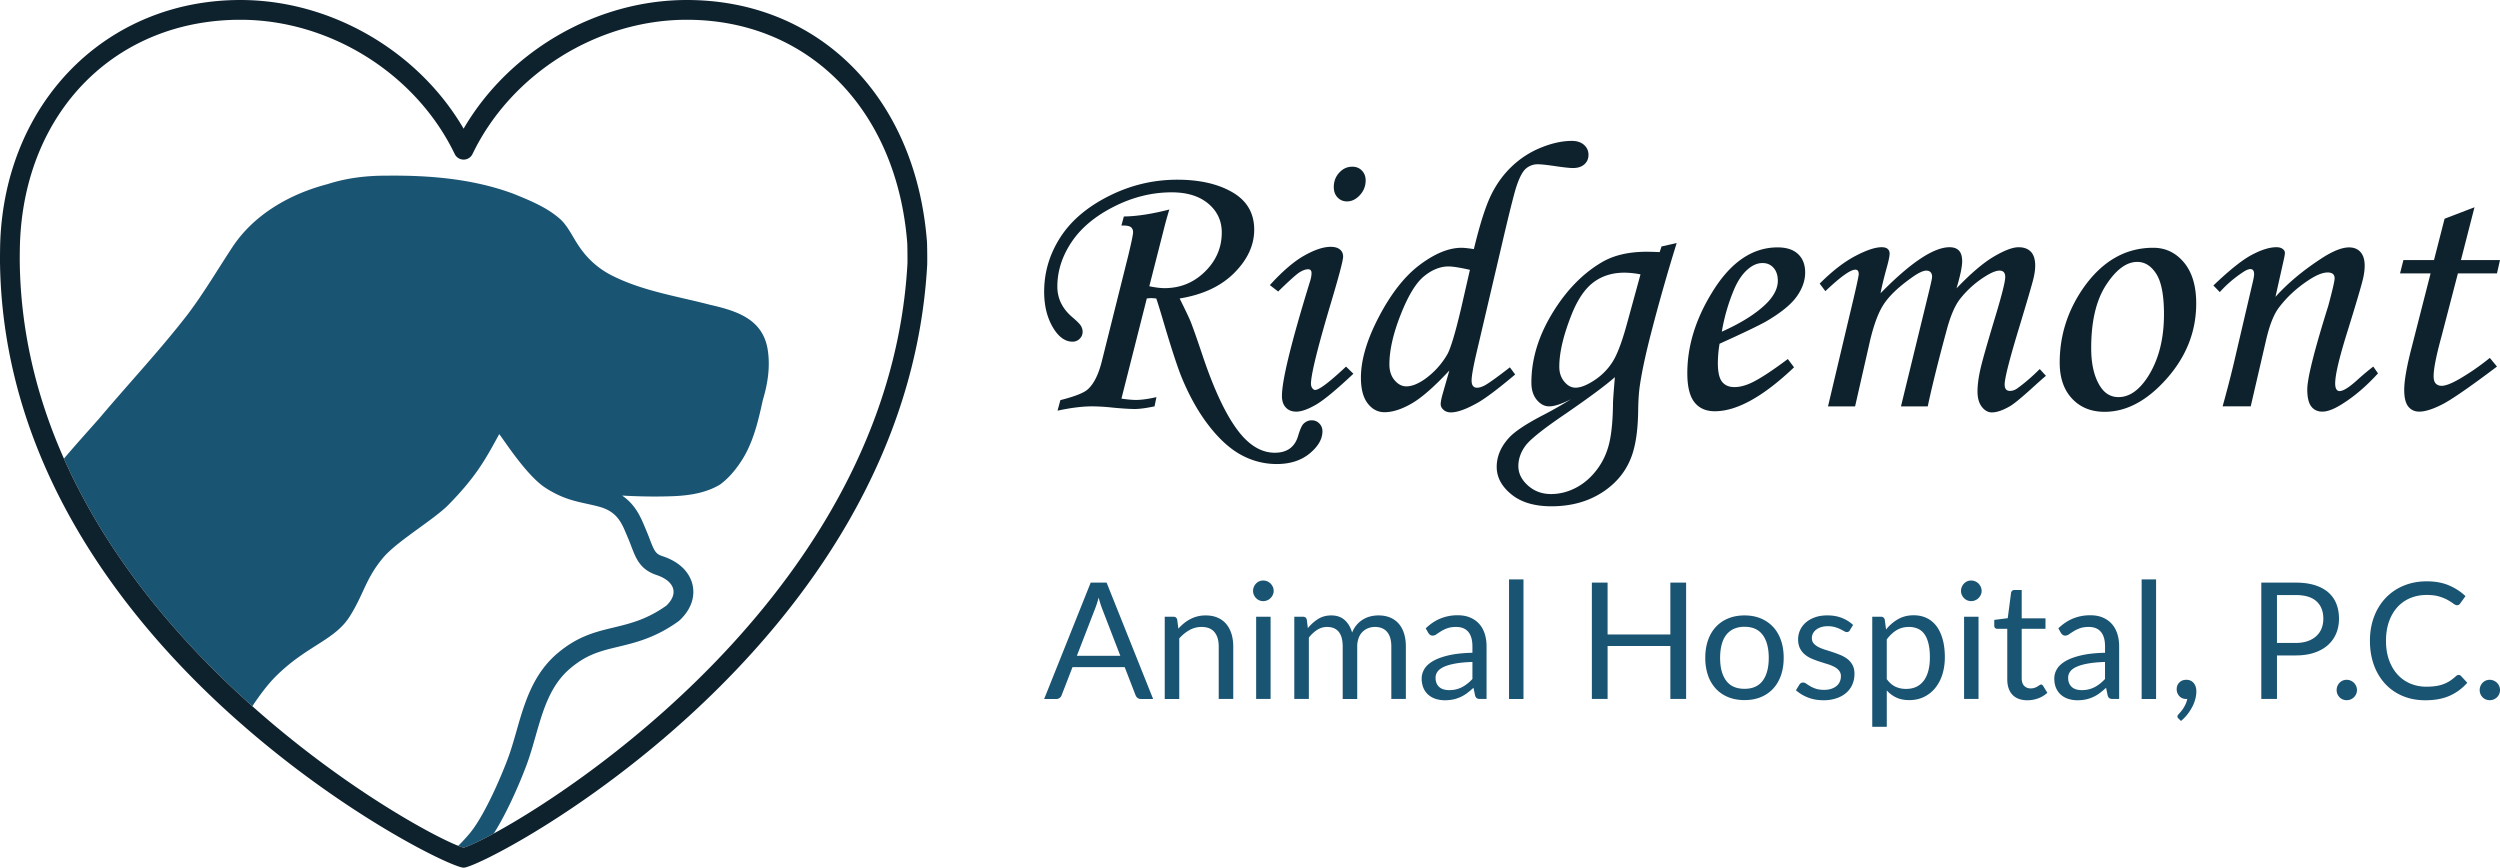<svg xmlns="http://www.w3.org/2000/svg" id="Layer_2" viewBox="0 0 252.937 87.787"><defs><style>.cls-2{fill:#1a5473}.cls-3{fill:#0e222e}</style></defs><g id="Vector_layer"><g><path fill="none" d="M19.028 31.757c1.607-2.138 2.965-4.442 4.433-6.673 2.183-3.371 5.859-5.463 9.68-6.456 1.916-.622 3.929-.861 5.938-.856 4.346-.05 8.78.311 12.882 1.836 1.683.685 3.436 1.388 4.795 2.629.776.763 1.208 1.792 1.824 2.675a8.7 8.7 0 003.126 2.856c3.161 1.656 6.72 2.176 10.129 3.067 2.678.611 5.347 1.429 5.839 4.546.272 1.713.004 3.443-.494 5.089-.482 2.21-1.001 4.461-2.297 6.357-.556.824-1.222 1.602-2.028 2.191-1.379.836-3.044 1.105-4.635 1.176-1.76.075-3.521.039-5.28-.056 1.341.902 1.882 2.178 2.302 3.183l.061.148c.16.364.296.716.425 1.053.493 1.286.623 1.51 1.281 1.74 2.245.731 2.879 2.123 3.057 2.888.166.712.226 2.119-1.236 3.545a1.991 1.991 0 01-.234.196c-2.298 1.642-4.294 2.121-6.055 2.545-1.766.424-3.16.76-4.851 2.192-2.038 1.727-2.755 4.238-3.514 6.896-.268.939-.545 1.91-.884 2.826-.642 1.735-1.955 4.814-3.333 6.977 10.206-5.54 40.084-26.278 41.85-57.617.012-.214 0-1.869-.02-2.13C90.731 11.074 81.768 2 69.486 2c-9.055 0-17.767 5.458-21.68 13.581a.999.999 0 01-1.802 0C42.091 7.458 33.379 2 24.324 2 11.691 2 2.52 11.269 2.025 24.54c-.021.552-.031 1.656-.021 2.208.127 7.114 1.815 13.682 4.465 19.653 1.171-1.389 2.396-2.735 3.596-4.097 2.971-3.524 6.148-6.896 8.962-10.547z"/><path d="M77.673 35.382c-.492-3.117-3.16-3.935-5.839-4.546-3.408-.891-6.968-1.411-10.129-3.067a8.7 8.7 0 01-3.126-2.856c-.615-.883-1.047-1.912-1.824-2.675-1.359-1.24-3.111-1.944-4.795-2.629-4.101-1.525-8.536-1.887-12.882-1.836-2.01-.005-4.022.234-5.938.856-3.821.993-7.497 3.085-9.68 6.456-1.468 2.231-2.827 4.535-4.433 6.673-2.814 3.651-5.992 7.023-8.962 10.547-1.201 1.362-2.425 2.708-3.596 4.097 4.213 9.49 10.864 17.467 17.585 23.707a90.293 90.293 0 001.477 1.341c.752-1.132 1.572-2.219 2.334-2.982a18.696 18.696 0 012.58-2.149c2.081-1.456 3.844-2.202 4.956-3.979.821-1.311 1.217-2.353 1.741-3.409.387-.779.842-1.566 1.598-2.477 1.413-1.701 5.142-3.854 6.668-5.416 2.755-2.819 3.689-4.517 5.103-7.12.552.725 2.75 4.138 4.584 5.376.406.274.785.485 1.154.67 1.613.811 2.931.908 4.386 1.307 1.873.513 2.295 1.721 2.835 3.004.765 1.743.909 3.19 2.917 3.89 1.78.58 2.358 1.817 1.044 3.1-4.16 2.971-7.114 1.515-11.036 4.839-3.339 2.83-3.735 7.188-4.98 10.555-.776 2.098-2.448 5.915-3.877 7.64-.369.445-.766.872-1.176 1.279.218.086.401.151.54.191a8.876 8.876 0 001.054-.426 33.962 33.962 0 002.002-1.014c1.378-2.164 2.691-5.242 3.333-6.977.339-.916.616-1.887.884-2.826.759-2.658 1.476-5.169 3.514-6.896 1.69-1.433 3.085-1.768 4.851-2.192 1.761-.423 3.756-.903 6.055-2.545.083-.059.161-.125.234-.196 1.462-1.426 1.402-2.833 1.236-3.545-.178-.764-.812-2.156-3.057-2.888-.659-.23-.788-.454-1.281-1.74a23.047 23.047 0 00-.425-1.053l-.061-.148c-.42-1.005-.961-2.281-2.302-3.183 1.758.095 3.52.131 5.28.056 1.591-.071 3.256-.339 4.635-1.176.806-.589 1.471-1.367 2.028-2.191 1.296-1.896 1.815-4.148 2.297-6.357.498-1.646.766-3.375.494-5.089z" class="cls-2"/><path d="M93.784 24.425C92.639 9.816 82.875 0 69.487 0c-9.162 0-18.002 5.162-22.581 13.018C42.327 5.162 33.488 0 24.325 0 10.775 0 .555 10.289.025 24.466c-.021.579-.032 1.738-.021 2.318.14 7.867 2.054 15.049 5.036 21.502 4.388 9.496 11.089 17.411 17.858 23.6a92.893 92.893 0 001.519 1.356c.278.243.555.484.832.722 8.068 6.914 15.859 11.344 19.542 13.04.389.179.726.324 1.018.442.556.224.937.341 1.099.341h.004c2.195-.024 44.708-22.155 46.895-60.963.017-.298.004-2.048-.022-2.398zm-1.975 2.285c-1.766 31.339-31.643 52.078-41.85 57.617-.797.433-1.468.769-2.002 1.014a9.24 9.24 0 01-1.054.426 6.103 6.103 0 01-.54-.191c-2.693-1.069-11.143-5.69-19.959-13.357a86.106 86.106 0 01-1.614-1.436 90.293 90.293 0 01-.737-.675c-6.721-6.239-13.372-14.217-17.585-23.707-2.651-5.971-4.339-12.539-4.465-19.653-.01-.552 0-1.656.021-2.208C2.52 11.269 11.691 2 24.325 2c9.055 0 17.767 5.458 21.68 13.581a.999.999 0 001.802 0C51.72 7.458 60.432 2 69.487 2c12.282 0 21.245 9.074 22.303 22.58.02.261.032 1.916.02 2.13z" class="cls-3"/><g><g><path d="M116.027 30.2l-2.565 10.13c.609.089 1.098.134 1.465.134.558 0 1.25-.096 2.074-.286l-.19.935c-.851.178-1.512.267-1.982.267-.496 0-1.226-.044-2.191-.133a20.796 20.796 0 00-2.116-.134c-1.017 0-2.192.146-3.526.438l.287-1.068c1.398-.355 2.307-.705 2.726-1.049.635-.547 1.125-1.507 1.468-2.881l2.667-10.664c.33-1.36.495-2.162.495-2.403 0-.229-.08-.4-.238-.516-.159-.114-.474-.165-.943-.152l.248-.916c1.28-.012 2.813-.247 4.601-.704a42.368 42.368 0 00-.592 2.137l-1.433 5.626c.611.128 1.126.191 1.546.191 1.591 0 2.953-.557 4.085-1.67 1.133-1.112 1.699-2.432 1.699-3.958 0-1.183-.454-2.156-1.362-2.919-.909-.763-2.144-1.145-3.706-1.145-1.995 0-3.945.483-5.85 1.45-1.906.966-3.335 2.165-4.288 3.596s-1.429 2.928-1.429 4.492c0 1.184.49 2.201 1.469 3.053.496.42.801.725.916.916.115.19.172.394.172.61 0 .267-.1.499-.297.696a.983.983 0 01-.719.296c-.69 0-1.304-.401-1.84-1.202-.69-1.043-1.035-2.327-1.035-3.854 0-1.959.54-3.784 1.621-5.476 1.081-1.691 2.719-3.09 4.913-4.196s4.505-1.66 6.935-1.66c2.264 0 4.127.427 5.589 1.278 1.462.853 2.194 2.111 2.194 3.777 0 1.564-.67 3.021-2.01 4.368-1.34 1.349-3.185 2.213-5.535 2.595.584 1.17.958 1.959 1.124 2.365.266.688.673 1.845 1.219 3.473 1.284 3.813 2.612 6.498 3.985 8.057 1.017 1.141 2.117 1.711 3.299 1.711 1.22 0 2.002-.551 2.345-1.65.203-.695.394-1.125.572-1.29.242-.228.515-.341.82-.341s.562.107.772.324c.21.216.314.477.314.782 0 .788-.432 1.538-1.297 2.251-.864.712-1.977 1.068-3.337 1.068a7.46 7.46 0 01-3.538-.895c-1.125-.597-2.218-1.574-3.28-2.932-1.062-1.358-1.986-2.989-2.775-4.893-.393-.954-.971-2.702-1.732-5.246-.457-1.552-.743-2.479-.857-2.785l-.469-.038c-.113 0-.275.013-.488.038z" class="cls-3"/><path d="M129.317 29.494l-.839-.648c1.27-1.398 2.43-2.395 3.478-2.985 1.048-.592 1.94-.888 2.677-.888.406 0 .718.09.934.268.216.179.324.42.324.725 0 .369-.412 1.934-1.237 4.693-1.344 4.515-2.016 7.236-2.016 8.165 0 .178.044.327.133.448.089.121.184.181.286.181.407 0 1.45-.788 3.128-2.365l.744.725c-1.743 1.641-3.014 2.69-3.815 3.148s-1.456.687-1.965.687c-.445 0-.798-.14-1.059-.42-.261-.279-.391-.668-.391-1.163 0-1.59.954-5.476 2.861-11.656.089-.293.134-.554.134-.782 0-.255-.115-.382-.344-.382-.254 0-.543.103-.868.306s-1.046.852-2.166 1.945zm7.498-12.629c.394 0 .718.131.973.392s.382.595.382 1.001a2.13 2.13 0 01-.582 1.479c-.388.427-.824.64-1.307.64-.382 0-.7-.134-.954-.401s-.381-.616-.381-1.049c0-.572.184-1.059.553-1.459.369-.401.808-.602 1.316-.602zM152.762 37.163l.535.726c-1.705 1.437-2.97 2.391-3.797 2.861-1.145.648-2.048.973-2.709.973-.305 0-.553-.086-.744-.258-.19-.171-.286-.365-.286-.581s.07-.572.21-1.068l.667-2.331c-1.526 1.642-2.798 2.756-3.815 3.341-1.018.586-1.934.879-2.748.879-.674 0-1.24-.297-1.698-.889-.458-.592-.687-1.461-.687-2.606 0-1.809.62-3.887 1.86-6.236 1.24-2.349 2.62-4.087 4.14-5.214 1.52-1.127 2.909-1.69 4.168-1.69.28 0 .699.045 1.259.134.598-2.476 1.17-4.281 1.717-5.418.546-1.137 1.252-2.117 2.118-2.942s1.854-1.463 2.967-1.914c1.111-.45 2.152-.676 3.119-.676.508 0 .916.134 1.221.4.305.268.457.604.457 1.011 0 .395-.141.716-.42.964-.281.248-.664.372-1.148.372-.318 0-.91-.063-1.777-.19s-1.461-.191-1.779-.191a1.82 1.82 0 00-1.176.41c-.338.272-.66.859-.965 1.761-.203.572-.666 2.397-1.388 5.476l-2.699 11.524c-.317 1.361-.475 2.265-.475 2.71 0 .484.184.726.553.726.229 0 .496-.083.801-.248.432-.241 1.271-.846 2.518-1.813zm-4.044-9.862c-1.018-.229-1.736-.344-2.156-.344-.852 0-1.685.335-2.499 1.004-.814.668-1.6 1.965-2.356 3.888-.757 1.924-1.135 3.599-1.135 5.025 0 .649.175 1.182.525 1.596.35.413.747.62 1.192.62.534 0 1.145-.235 1.831-.707a7.978 7.978 0 002.328-2.56c.343-.637.808-2.197 1.393-4.682l.877-3.841zM168.106 24.935l1.533-.345a193.11 193.11 0 00-2.549 8.949c-.557 2.137-.943 3.917-1.16 5.341-.113.713-.178 1.615-.189 2.709-.025 1.832-.229 3.307-.611 4.426-.533 1.564-1.529 2.824-2.986 3.777-1.457.954-3.184 1.431-5.182 1.431-1.717 0-3.068-.403-4.055-1.211s-1.479-1.733-1.479-2.775c0-1.03.396-1.991 1.186-2.881.586-.675 1.811-1.488 3.672-2.442a39.728 39.728 0 002.658-1.525c-.945.483-1.682.725-2.205.725-.473 0-.891-.22-1.256-.658-.363-.438-.545-1.021-.545-1.745 0-2.34.695-4.665 2.09-6.973 1.393-2.309 3.068-4.041 5.027-5.199 1.209-.712 2.723-1.068 4.543-1.068.355 0 .795.014 1.316.038l.191-.572zm-4.719 13.221c-.865.776-2.535 2.016-5.008 3.72-2.178 1.476-3.516 2.538-4.014 3.187-.496.661-.744 1.36-.744 2.099 0 .725.32 1.376.965 1.955.643.578 1.424.868 2.342.868.867 0 1.707-.214 2.523-.64.814-.426 1.525-1.043 2.131-1.851s1.021-1.72 1.252-2.737.35-2.365.363-4.044c.012-.369.076-1.221.189-2.557zm2.588-10.397a8.852 8.852 0 00-1.621-.172c-1.207 0-2.242.317-3.105.954-.863.636-1.602 1.704-2.211 3.204-.852 2.124-1.277 3.911-1.277 5.361 0 .598.168 1.1.506 1.507.336.407.715.61 1.133.61.51 0 1.139-.245 1.887-.734.75-.489 1.363-1.104 1.84-1.841s.963-2.01 1.459-3.815l1.391-5.074zM180.882 36.324l.63.839c-3.116 2.964-5.787 4.445-8.013 4.445-.903 0-1.593-.306-2.069-.916-.478-.61-.716-1.59-.716-2.938 0-2.722.827-5.431 2.48-8.127 1.856-3.064 4.076-4.598 6.657-4.598.903 0 1.594.226 2.07.678.477.451.716 1.071.716 1.859 0 .827-.286 1.641-.859 2.442-.572.801-1.596 1.634-3.071 2.499-.737.42-2.314 1.177-4.73 2.27a12.042 12.042 0 00-.172 1.966c0 .902.143 1.532.429 1.888.286.356.703.534 1.25.534.521 0 1.094-.146 1.717-.438.84-.394 2.066-1.195 3.682-2.403zm-6.677-2.767c2.048-.915 3.587-1.901 4.617-2.957.699-.737 1.049-1.469 1.049-2.193 0-.547-.144-.982-.43-1.307s-.657-.487-1.115-.487c-.471 0-.929.179-1.374.534-.598.471-1.1 1.184-1.507 2.137a19.229 19.229 0 00-1.24 4.273zM184.68 29.456l-.573-.763c1.26-1.26 2.456-2.188 3.591-2.785 1.134-.598 2.027-.896 2.68-.896.269 0 .47.057.604.171.134.115.2.274.2.478 0 .254-.102.744-.305 1.469-.293 1.068-.497 1.914-.611 2.537 3.044-3.103 5.372-4.654 6.982-4.654.419 0 .735.114.951.343.216.229.324.592.324 1.088 0 .534-.191 1.443-.571 2.728 1.45-1.513 2.71-2.585 3.779-3.214 1.069-.63 1.903-.944 2.502-.944.534 0 .947.152 1.24.457.293.306.439.776.439 1.412 0 .382-.063.833-.191 1.354-.127.521-.591 2.111-1.393 4.77-1.005 3.294-1.507 5.259-1.507 5.895 0 .433.178.648.534.648.241 0 .478-.076.706-.229.75-.534 1.52-1.195 2.309-1.984l.629.687c-.267.217-.77.662-1.507 1.336-1.018.915-1.717 1.488-2.099 1.717-.737.433-1.36.648-1.869.648-.382 0-.719-.188-1.012-.563-.292-.375-.438-.894-.438-1.555 0-.61.089-1.326.268-2.146.178-.82.699-2.661 1.564-5.522.648-2.149.973-3.453.973-3.911 0-.433-.191-.648-.572-.648-.318 0-.744.159-1.278.477a9.91 9.91 0 00-2.747 2.423c-.509.662-.954 1.711-1.336 3.147-.852 3.142-1.487 5.704-1.907 7.688h-2.709l2.843-11.656c.203-.839.305-1.322.305-1.449 0-.204-.051-.359-.152-.468s-.247-.162-.438-.162c-.343 0-.876.267-1.601.801-1.257.903-2.161 1.777-2.714 2.623-.552.847-1.024 2.134-1.418 3.863l-1.467 6.448h-2.741l2.155-9.1c.636-2.633.954-4.063.954-4.292 0-.293-.114-.439-.343-.439-.496 0-1.508.726-3.033 2.175zM217.853 25.068c1.247 0 2.283.496 3.11 1.488.826.992 1.239 2.372 1.239 4.14 0 2.823-.991 5.357-2.976 7.603-1.984 2.244-4.083 3.367-6.296 3.367-1.36 0-2.458-.446-3.29-1.336-.834-.89-1.25-2.104-1.25-3.644 0-2.671.763-5.138 2.289-7.402 1.921-2.811 4.312-4.216 7.173-4.216zm-1.621 1.431c-1.081 0-2.127.772-3.139 2.318-1.011 1.545-1.517 3.679-1.517 6.4 0 1.653.312 2.957.936 3.91.457.7 1.068 1.05 1.831 1.05 1.068 0 2.041-.661 2.919-1.984 1.119-1.717 1.679-3.847 1.679-6.391 0-1.908-.258-3.269-.772-4.082-.516-.814-1.161-1.222-1.937-1.222zM224.588 29.552l-.648-.668c1.629-1.56 2.928-2.595 3.895-3.105.968-.512 1.795-.767 2.482-.767.268 0 .478.057.63.171.152.115.229.248.229.401 0 .114-.032.317-.096.61l-.86 3.839c1.295-1.438 2.921-2.781 4.876-4.029 1.041-.649 1.898-.974 2.571-.974.495 0 .882.159 1.161.477.279.318.419.776.419 1.374 0 .395-.057.84-.171 1.335-.202.827-.734 2.627-1.597 5.399-.811 2.595-1.217 4.317-1.217 5.17 0 .261.039.456.115.586a.356.356 0 00.324.196c.368 0 .947-.356 1.735-1.068.56-.509 1.119-.979 1.68-1.412l.477.687c-1.17 1.291-2.385 2.329-3.644 3.114-.802.506-1.463.759-1.984.759-.483 0-.858-.175-1.125-.524-.268-.35-.401-.919-.401-1.708 0-1.132.706-3.948 2.118-8.451.432-1.602.648-2.537.648-2.804 0-.395-.235-.592-.706-.592-.509 0-1.164.268-1.965.803-1.195.789-2.194 1.72-2.995 2.789-.509.688-.935 1.783-1.278 3.286l-1.545 6.667h-2.843c.534-1.91.998-3.738 1.393-5.482l1.698-7.26c.063-.293.095-.503.095-.63 0-.344-.127-.516-.381-.516-.204 0-.496.135-.878.403a11.954 11.954 0 00-2.213 1.924zM247.328 22.131l3.028-1.162-1.37 5.34h3.95l-.305 1.354h-3.954l-1.664 6.394c-.528 1.919-.792 3.253-.792 4.003 0 .344.073.592.219.744.146.153.347.229.602.229.394 0 .998-.235 1.813-.706a23.847 23.847 0 003.052-2.117l.726.877c-2.786 2.099-4.649 3.384-5.59 3.854-.941.471-1.698.706-2.271.706-.471 0-.843-.172-1.116-.515-.273-.344-.41-.903-.41-1.68 0-.915.242-2.314.726-4.196l1.941-7.593h-3.09l.343-1.354h3.094l1.069-4.178z" class="cls-3"/></g><g><path d="M116.666 70.718h-1.232a.533.533 0 01-.345-.107.639.639 0 01-.197-.27l-1.101-2.843h-5.281l-1.101 2.843a.579.579 0 01-.189.263.528.528 0 01-.345.115h-1.232l4.707-11.771h1.61l4.707 11.771zm-3.319-4.37l-1.848-4.788a10.395 10.395 0 01-.345-1.102 9.029 9.029 0 01-.353 1.109l-1.848 4.781h4.394zM119.22 63.604c.181-.203.372-.386.575-.55.202-.164.417-.305.645-.423a3.3 3.3 0 011.549-.365c.454 0 .856.075 1.203.226.348.15.638.364.871.64.233.277.409.609.53.998.12.389.181.819.181 1.29v5.298h-1.47V65.42c0-.63-.144-1.118-.431-1.466-.287-.347-.724-.522-1.31-.522-.433 0-.837.104-1.212.313s-.722.49-1.039.846v6.128h-1.47v-8.321h.879c.208 0 .337.101.386.304l.115.903zM128.864 59.785a.933.933 0 01-.086.398c-.057.123-.134.233-.23.329a1.04 1.04 0 01-.744.308.966.966 0 01-.399-.082 1.018 1.018 0 01-.324-.226 1.135 1.135 0 01-.222-.329 1.042 1.042 0 010-.805c.055-.129.129-.241.222-.337a.982.982 0 01.723-.308 1.056 1.056 0 01.744.308c.096.096.173.208.23.337a.978.978 0 01.086.407zm-.312 2.612v8.321h-1.462v-8.321h1.462zM130.95 70.718v-8.321h.879c.208 0 .337.101.386.304l.107.854a4.27 4.27 0 011.035-.929c.384-.241.827-.361 1.331-.361.559 0 1.012.156 1.359.468.348.312.598.733.752 1.265.121-.301.275-.561.464-.78a2.68 2.68 0 011.389-.855c.266-.066.535-.099.809-.099.438 0 .828.069 1.17.209s.632.344.871.612c.238.269.42.598.546.99.126.391.189.839.189 1.343v5.298h-1.47v-5.298c0-.652-.143-1.146-.427-1.482-.285-.337-.696-.506-1.232-.506-.241 0-.469.043-.686.128a1.646 1.646 0 00-.961.995 2.402 2.402 0 00-.144.867v5.298h-1.47V65.42c0-.668-.134-1.167-.402-1.496-.269-.329-.66-.493-1.174-.493-.361 0-.696.098-1.002.292a3.321 3.321 0 00-.846.792v6.202h-1.47zM144.249 63.571c.46-.443.956-.775 1.487-.993a4.573 4.573 0 011.766-.329c.465 0 .879.076 1.24.23.361.153.665.366.912.64s.433.606.559.994.189.816.189 1.282v5.322h-.649a.647.647 0 01-.329-.069c-.077-.047-.137-.139-.181-.275l-.164-.789a8.322 8.322 0 01-.641.538 3.607 3.607 0 01-1.392.64 4.062 4.062 0 01-.867.086c-.323 0-.627-.045-.912-.135a2.102 2.102 0 01-.743-.407 1.907 1.907 0 01-.501-.686 2.4 2.4 0 01-.185-.982c0-.329.091-.644.271-.948s.474-.574.879-.809.934-.428 1.585-.579c.652-.15 1.451-.237 2.399-.258v-.649c0-.647-.14-1.135-.419-1.466-.279-.331-.687-.498-1.224-.498-.361 0-.664.046-.907.136-.244.09-.455.192-.633.304-.178.112-.331.213-.46.303a.66.66 0 01-.382.136.42.42 0 01-.255-.078.741.741 0 01-.181-.193l-.263-.468zm4.723 3.401c-.674.023-1.247.076-1.721.161s-.86.196-1.158.332c-.299.137-.515.299-.649.485a1.04 1.04 0 00-.201.623c0 .22.035.408.107.567a1.072 1.072 0 00.728.613c.167.047.346.069.538.069.257 0 .493-.025.706-.078.214-.052.415-.127.604-.225.189-.099.369-.217.542-.354.172-.136.341-.293.505-.468v-1.726zM154.138 58.618v12.1h-1.462v-12.1h1.462zM170.592 58.946v11.771h-1.594v-5.355h-6.35v5.355h-1.592V58.946h1.592v5.249h6.35v-5.249h1.594zM176.505 62.265c.608 0 1.155.101 1.643.304.486.203.903.49 1.249.862.345.373.608.823.792 1.352s.276 1.118.276 1.77c0 .657-.092 1.249-.276 1.774s-.447.975-.792 1.347-.762.658-1.249.858c-.488.2-1.035.299-1.643.299-.614 0-1.164-.1-1.654-.299a3.45 3.45 0 01-1.254-.858 3.815 3.815 0 01-.792-1.347 5.402 5.402 0 01-.274-1.774c0-.652.092-1.241.274-1.77.184-.529.449-.979.792-1.352a3.51 3.51 0 011.254-.862c.49-.203 1.04-.304 1.654-.304zm0 7.425c.821 0 1.435-.275 1.84-.825s.608-1.318.608-2.304c0-.991-.203-1.763-.608-2.316s-1.02-.83-1.84-.83a2.59 2.59 0 00-1.089.213 2.046 2.046 0 00-.772.617c-.205.268-.359.598-.46.99s-.152.834-.152 1.327c0 .986.205 1.754.612 2.304s1.029.825 1.861.825zM187.159 63.768a.324.324 0 01-.304.181.568.568 0 01-.28-.091c-.103-.06-.231-.127-.381-.201s-.33-.143-.537-.206a2.575 2.575 0 00-.74-.094c-.246 0-.469.031-.667.094s-.364.149-.505.259c-.139.11-.246.237-.319.382a1.01 1.01 0 00-.111.472c0 .213.062.391.184.534.124.142.287.266.488.369.203.104.434.196.691.275.257.08.522.164.792.255.27.09.535.19.792.299s.488.246.691.41.364.366.488.604.184.525.184.859c0 .383-.068.738-.205 1.064s-.34.607-.608.846-.597.426-.986.562a4.042 4.042 0 01-1.346.206c-.58 0-1.106-.095-1.577-.284a4 4 0 01-1.2-.727l.345-.559c.043-.071.096-.126.156-.164s.137-.057.231-.057c.098 0 .203.038.312.115.109.077.242.161.398.254.156.094.347.178.571.255.225.076.503.115.837.115.285 0 .535-.037.747-.111.214-.074.392-.174.535-.299s.248-.271.315-.436c.069-.164.103-.34.103-.526a.868.868 0 00-.186-.571 1.536 1.536 0 00-.488-.386 4.049 4.049 0 00-.693-.28 37.386 37.386 0 01-.798-.251 8.842 8.842 0 01-.796-.299 2.783 2.783 0 01-.695-.423 1.902 1.902 0 01-.488-.628c-.124-.249-.186-.551-.186-.908a2.244 2.244 0 01.773-1.688c.252-.222.561-.398.928-.53s.785-.197 1.256-.197c.548 0 1.04.086 1.476.259.434.172.811.409 1.128.71l-.329.534zM190.822 63.687c.349-.433.755-.78 1.215-1.043s.986-.394 1.577-.394c.483 0 .918.091 1.307.275.389.183.719.454.993.813s.484.804.633 1.335c.148.53.222 1.142.222 1.832 0 .613-.083 1.184-.246 1.712a4.126 4.126 0 01-.712 1.372c-.308.386-.687.69-1.132.912-.447.222-.95.332-1.508.332-.509 0-.946-.085-1.311-.258s-.685-.412-.965-.719v3.68h-1.47V62.398h.879c.208 0 .338.101.387.304l.131.986zm.073 5.027c.269.361.561.616.879.764.317.147.674.222 1.068.222.777 0 1.374-.276 1.791-.83.415-.553.623-1.342.623-2.365 0-.543-.049-1.007-.145-1.397-.096-.389-.233-.707-.413-.957a1.626 1.626 0 00-.667-.546 2.213 2.213 0 00-.896-.173c-.475 0-.894.11-1.252.329-.359.22-.689.529-.99.929v4.025zM200.491 59.785c0 .143-.03.275-.086.398-.058.123-.135.233-.231.329a1.047 1.047 0 01-1.141.226 1.044 1.044 0 01-.325-.226c-.092-.096-.167-.206-.222-.329s-.081-.255-.081-.398.026-.278.081-.407.13-.241.222-.337a.988.988 0 01.723-.308 1.063 1.063 0 01.743.308c.096.096.173.208.231.337.056.129.086.264.086.407zm-.314 2.612v8.321h-1.461v-8.321h1.461zM205.13 70.849c-.657 0-1.162-.183-1.515-.55s-.53-.896-.53-1.586v-5.092h-1.003a.329.329 0 01-.222-.078c-.06-.053-.09-.133-.09-.243v-.583l1.363-.172.336-2.572a.364.364 0 01.111-.201.321.321 0 01.227-.078h.738v2.866h2.407v1.06h-2.407v4.994c0 .351.086.611.255.78.169.17.389.255.657.255.154 0 .285-.021.398-.062s.21-.086.293-.135c.081-.05.15-.095.208-.136a.285.285 0 01.152-.061c.077 0 .145.046.205.139l.428.699a2.71 2.71 0 01-.913.555 3.118 3.118 0 01-1.1.201zM208.251 63.571c.46-.443.956-.775 1.487-.993a4.578 4.578 0 011.767-.329c.466 0 .879.076 1.239.23.362.153.667.366.913.64s.432.606.558.994.19.816.19 1.282v5.322h-.65a.645.645 0 01-.329-.069c-.077-.047-.137-.139-.18-.275l-.163-.789c-.22.202-.434.381-.642.538a3.577 3.577 0 01-1.391.64c-.261.057-.55.086-.867.086a3 3 0 01-.911-.135 2.115 2.115 0 01-.744-.407 1.93 1.93 0 01-.501-.686c-.124-.276-.184-.604-.184-.982 0-.329.09-.644.27-.948s.473-.574.879-.809.933-.428 1.585-.579c.652-.15 1.451-.237 2.4-.258v-.649c0-.647-.141-1.135-.419-1.466-.28-.331-.687-.498-1.224-.498-.362 0-.665.046-.909.136-.242.09-.454.192-.631.304-.178.112-.332.213-.46.303a.666.666 0 01-.383.136.412.412 0 01-.253-.078.762.762 0 01-.182-.193l-.263-.468zm4.724 3.401c-.674.023-1.249.076-1.722.161s-.86.196-1.159.332c-.299.137-.514.299-.648.485a1.033 1.033 0 00-.201.623c0 .22.036.408.107.567.069.159.167.289.291.391.122.101.269.175.436.222s.345.069.537.069c.257 0 .494-.025.706-.078.214-.052.415-.127.605-.225s.37-.217.543-.354c.173-.136.34-.293.505-.468v-1.726zM218.141 58.618v12.1h-1.461v-12.1h1.461zM220.417 72.705c-.043-.038-.073-.073-.09-.106s-.024-.074-.024-.124a.21.21 0 01.036-.115.806.806 0 01.086-.107c.054-.06.126-.14.21-.238s.171-.215.259-.348c.086-.134.167-.283.242-.444.073-.161.128-.332.16-.514a.155.155 0 01-.053.008h-.054a.906.906 0 01-.693-.284 1.019 1.019 0 01-.269-.727c0-.257.09-.477.269-.657.177-.181.413-.271.71-.271.163 0 .31.03.436.09a.893.893 0 01.315.251c.084.107.15.23.193.37s.066.292.066.456c0 .246-.034.502-.103.768a3.737 3.737 0 01-.304.789 4.88 4.88 0 01-.488.76 4.642 4.642 0 01-.657.682l-.246-.238zM232.261 58.946c.745 0 1.393.086 1.943.259s1.006.418 1.367.735c.362.317.631.701.809 1.15s.267.95.267 1.503c0 .547-.096 1.049-.287 1.503s-.471.846-.841 1.174-.828.585-1.373.768c-.545.184-1.174.275-1.885.275h-1.889v4.403h-1.585V58.945h3.474zm0 6.103c.454 0 .856-.06 1.204-.18.347-.121.64-.289.879-.505.238-.217.419-.475.539-.776s.18-.633.18-.994c0-.75-.231-1.336-.695-1.758-.462-.422-1.164-.633-2.107-.633h-1.889v4.846h1.889zM236.409 69.814a1.057 1.057 0 01.293-.732 1 1 0 01.727-.305 1.055 1.055 0 01.953.634c.055.126.083.26.083.403a.994.994 0 01-.083.407 1.039 1.039 0 01-.551.542c-.126.052-.259.078-.402.078s-.278-.026-.404-.078-.233-.124-.323-.218a1.022 1.022 0 01-.293-.731zM248.764 68.286c.086 0 .163.036.229.107l.633.682a5.042 5.042 0 01-1.754 1.306c-.687.313-1.519.468-2.494.468-.843 0-1.609-.146-2.3-.439a5.057 5.057 0 01-1.765-1.232 5.556 5.556 0 01-1.134-1.902c-.269-.739-.402-1.553-.402-2.439s.139-1.7.419-2.44a5.6 5.6 0 011.179-1.906 5.265 5.265 0 011.819-1.236c.706-.293 1.485-.44 2.34-.44.839 0 1.577.134 2.219.403.64.269 1.204.633 1.692 1.093l-.526.73c-.034.055-.075.1-.128.136s-.122.054-.21.054c-.098 0-.218-.054-.361-.161s-.329-.226-.56-.358c-.229-.13-.516-.25-.862-.357s-.77-.161-1.273-.161c-.608 0-1.164.106-1.667.316-.503.211-.937.516-1.301.916s-.648.887-.851 1.462-.304 1.224-.304 1.947c0 .733.105 1.388.315 1.963.212.575.499 1.061.864 1.458s.794.699 1.29.907a4.101 4.101 0 001.605.313c.349 0 .667-.021.948-.062.282-.04.543-.105.781-.192.238-.088.46-.199.665-.333s.409-.294.612-.481a.423.423 0 01.28-.123zM250.882 69.814a1.057 1.057 0 01.293-.732 1 1 0 01.727-.305 1.055 1.055 0 01.953.634c.055.126.083.26.083.403a.994.994 0 01-.083.407 1.039 1.039 0 01-.551.542c-.126.052-.259.078-.402.078s-.278-.026-.404-.078-.233-.124-.323-.218a1.022 1.022 0 01-.293-.731z" class="cls-2"/></g></g></g></g></svg>